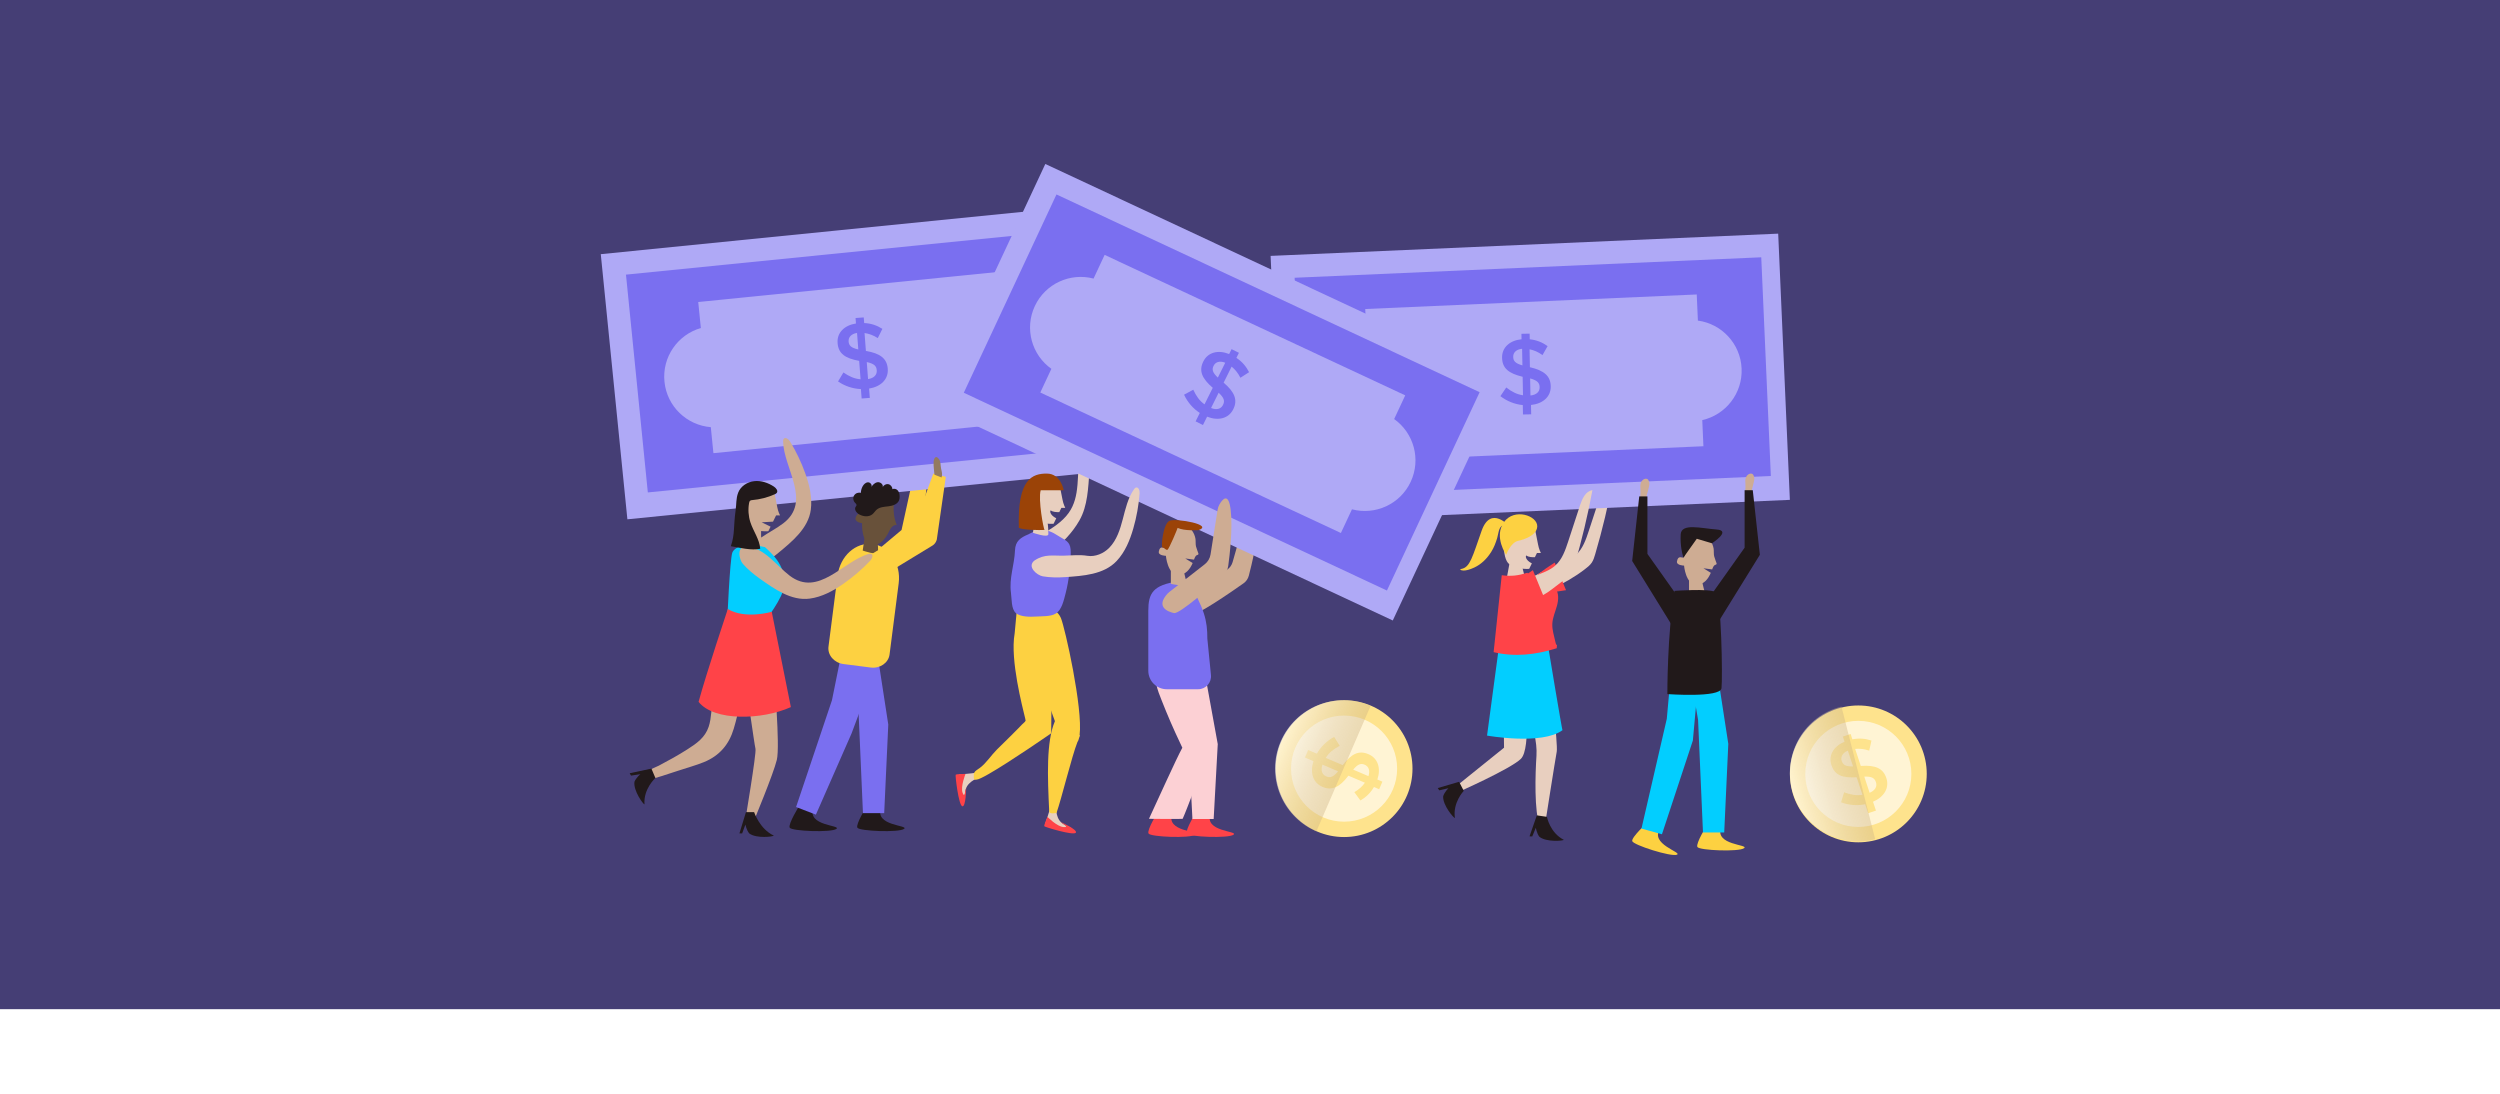 <svg xmlns="http://www.w3.org/2000/svg" xmlns:xlink="http://www.w3.org/1999/xlink" viewBox="0 0 1090 476.88"><defs><style>      .cls-1 {        fill: #ceac93;      }      .cls-2 {        fill: #fff4d4;      }      .cls-3 {        fill: #fee38d;      }      .cls-4 {        fill: #9b4307;      }      .cls-5 {        fill: #fdd141;      }      .cls-6 {        fill: #7a6ff0;      }      .cls-7 {        isolation: isolate;      }      .cls-8 {        fill: #02ceff;      }      .cls-9, .cls-10, .cls-11 {        mix-blend-mode: multiply;      }      .cls-10 {        fill: url(#linear-gradient-2);      }      .cls-10, .cls-11 {        opacity: .58;      }      .cls-12 {        fill: #68513a;      }      .cls-13 {        fill: #21191a;      }      .cls-14 {        fill: #ff4348;      }      .cls-15 {        fill: #e8cfbf;      }      .cls-16 {        fill: #afa9f6;      }      .cls-11 {        fill: url(#linear-gradient);      }      .cls-17 {        fill: #fcd0d4;      }      .cls-18 {        fill: #937a60;      }      .cls-19 {        fill: #453e75;      }    </style><linearGradient id="linear-gradient" x1="1085.01" y1="372.17" x2="1114.99" y2="372.17" gradientTransform="translate(-362.39 257.36) rotate(-14.58)" gradientUnits="userSpaceOnUse"><stop offset="0" stop-color="#fff"></stop><stop offset="1" stop-color="#ceb384" stop-opacity=".7"></stop></linearGradient><linearGradient id="linear-gradient-2" x1="-277.56" y1="1340.11" x2="-247.57" y2="1340.11" gradientTransform="translate(1338.57 -800.91) rotate(23.06)" xlink:href="#linear-gradient"></linearGradient></defs><g class="cls-7"><g id="Capa_1"><rect class="cls-19" width="1090" height="440"></rect><g><path class="cls-15" d="M664.99,253.58c4.3-2.59,8.62-5.18,13.25-7.1,3.09-1.28,6.4-2.31,8.89-4.55,2.97-2.67,4.33-6.66,5.58-10.46,1.72-5.25,3.44-10.51,5.16-15.76.94-2.86,2.43-6.21,5.41-6.6-2.04,10.99-4.64,21.87-7.79,32.59-.37,1.26-.76,2.55-1.5,3.64-.79,1.16-1.92,2.03-3.03,2.88-9.3,7.09-19.34,11.02-31.24,14.4-.94-1.7-.42-3.9.74-5.45s2.87-2.59,4.53-3.59Z"></path><polygon class="cls-15" points="658.44 243.97 656.68 253.52 664.8 251.61 662.9 243.97 658.44 243.97"></polygon><path class="cls-15" d="M664.8,300.06s3.02,26.28-1.73,30.83-28.02,14.79-28.02,14.79l-1.23-2.01,21.94-17.67-.3-24.21,9.33-1.73Z"></path><path class="cls-15" d="M675.66,293.88s3.69,30.76,3.07,33.88c-.61,3.12-5.26,32.83-5.26,32.83,0,0-1.62,1.02-2.02,0-2.64-6.78-2.06-23.31-1.55-31.1.79-11.84-8.24-30.15-8.24-30.15l13.99-5.46Z"></path><path class="cls-8" d="M654.08,277.98l-5.73,42.74s24.02,4.27,32.9-2.37c-.14.47-6.31-36.83-6.31-36.83l-20.86-3.54Z"></path><g><g><rect class="cls-16" x="556.43" y="106.63" width="221.52" height="116.18" transform="translate(-6.58 29.41) rotate(-2.51)"></rect><rect class="cls-6" x="566.45" y="116.56" width="203.65" height="95.44" transform="translate(-6.56 29.46) rotate(-2.51)"></rect><path class="cls-16" d="M759.34,160.68c-.48-10.83-8.68-19.49-19.06-20.9l-.5-11.39-144.53,6.34.5,11.39c-10.21,2.32-17.63,11.66-17.15,22.49.48,10.83,8.68,19.49,19.06,20.9l.5,11.39,144.53-6.34-.5-11.39c10.21-2.32,17.63-11.66,17.15-22.49Z"></path></g><path class="cls-6" d="M663.95,176.61c-3.58-.34-6.94-1.71-9.78-3.88l2.56-3.79c2.38,1.85,4.62,3.03,7.3,3.39l-.16-8.06c-6.03-1.45-8.87-3.65-8.96-8.26v-.08c-.09-4.44,3.35-7.51,8.48-8.02l-.05-2.38,3.58-.07.05,2.47c3.01.31,5.49,1.33,7.79,2.97l-2.23,3.91c-1.84-1.32-3.7-2.15-5.64-2.52l.15,7.81c6.28,1.44,9,3.9,9.08,8.29v.08c.09,4.48-3.39,7.55-8.6,8.1l.08,4.07-3.58.07-.08-4.11ZM663.64,152.07c-2.58.25-3.91,1.68-3.88,3.49v.08c.03,1.69.84,2.78,4.02,3.67l-.14-7.23ZM671.28,168.86v-.08c-.04-1.81-.92-2.9-4.14-3.79l.14,7.44c2.58-.25,4.04-1.6,4-3.57Z"></path><g class="cls-9"><image width="189" height="194" transform="translate(517 70)"></image></g></g><path class="cls-5" d="M404.2,210.59l-6.89,1.19-4.23,19.3-14.06,11.78c-1.58,1.32-1.66,3.73-.18,5.37,1.48,1.65,3.96,1.91,5.53.58l16.15-13.54c.94-.79,1.35-1.97,1.21-3.14l2.48-21.56Z"></path><g><g><rect class="cls-16" x="267.18" y="99.49" width="221.52" height="116.18" transform="translate(-13.84 38.5) rotate(-5.73)"></rect><rect class="cls-6" x="277.17" y="109.36" width="203.65" height="95.44" transform="translate(-13.78 38.6) rotate(-5.73)"></rect><path class="cls-16" d="M469.72,148.38c-1.08-10.79-9.76-18.97-20.2-19.8l-1.14-11.34-143.95,14.44,1.14,11.34c-10.07,2.89-16.95,12.63-15.86,23.42,1.08,10.79,9.76,18.97,20.2,19.8l1.14,11.34,143.95-14.44-1.14-11.34c10.07-2.89,16.95-12.63,15.86-23.42Z"></path></g><path class="cls-6" d="M375.37,169.64c-3.6-.14-7.03-1.32-9.98-3.32l2.34-3.93c2.48,1.71,4.79,2.77,7.48,2.98l-.61-8.03c-6.1-1.11-9.06-3.15-9.41-7.74v-.08c-.34-4.43,2.92-7.68,8.01-8.48l-.18-2.38,3.57-.27.19,2.46c3.02.14,5.56,1.02,7.94,2.53l-2.01,4.03c-1.91-1.22-3.82-1.94-5.77-2.2l.59,7.79c6.35,1.09,9.2,3.39,9.53,7.77v.08c.34,4.47-2.96,7.73-8.13,8.57l.31,4.06-3.57.27-.31-4.1ZM373.68,145.15c-2.56.4-3.81,1.9-3.68,3.7v.08c.13,1.68,1,2.73,4.22,3.43l-.55-7.21ZM382.26,161.49v-.08c-.14-1.81-1.09-2.85-4.35-3.55l.56,7.42c2.56-.4,3.94-1.82,3.79-3.79Z"></path><g class="cls-9"><image width="195" height="200" transform="translate(225 63)"></image></g></g><path class="cls-1" d="M517.64,258.92l17.15-10.39c1.28-.77,2.22-2.01,2.63-3.45l5.52-19.46c.19-.67.49-1.29.9-1.85,1.42-1.94,4.7-5.55,4.7,2.74,0,8.26-2.83,19.84-4.06,24.51-.35,1.34-1.17,2.51-2.3,3.31-5.32,3.76-21.17,14.76-23.55,13.93-2.8-.98-7.64-3.7-1.76-8.78.24-.21.5-.39.77-.55Z"></path><path class="cls-15" d="M469.77,211.59c.41-4.81.24-8.16,1.13-12.96.32-1.72.08-6.43,2.02-7.14,3.45-1.27,2.19,12.58,2.08,13.99-.56,7.16-.72,15.03-4.37,21.43-3.08,5.41-7.63,10.15-12.68,13.75-1.13.8-2.32,1.57-3.67,1.88s-2.89.09-3.88-.87c-1.37-1.33-1.25-3.66-.24-5.28s2.69-2.67,4.34-3.62c4.19-2.41,8.53-5.1,11.4-9.08,2.62-3.63,3.49-7.8,3.86-12.1Z"></path><path class="cls-14" d="M521.75,353.68s-5.12,8.18-4.29,9.72c.83,1.54,18.19,2.2,20.37.52,2.19-1.68-13.07-1.2-10.01-9.14"></path><polygon class="cls-17" points="524.89 291.17 530.94 324.43 529.16 357.07 519.9 357.07 517.76 315.6 512.78 290.76 524.89 291.17"></polygon><g class="cls-9"><image width="91" height="140" transform="translate(476 254)"></image></g><path class="cls-14" d="M505.04,353.68s-5.12,8.18-4.29,9.72c.83,1.54,18.19,2.2,20.37.52,2.19-1.68-13.07-1.2-10.01-9.14"></path><path class="cls-17" d="M506.57,305.59c-1.83-4.62-4.26-10.14-1.28-14.79,2.65-4.13,10.49-3.85,12.82.4,1.77,3.23,10.96,25.2,9.43,34.18l-1.08,5.46s-.14.26-.38.73c-.18.65-.44,1.16-.77,1.51-2.41,4.71-7.5,19.14-9.67,23.92-.21.15-14.69,0-14.69,0,3.7-7.9,11.84-26.06,14.55-30.99-.4-.84-.76-1.63-1.08-2.31-2.86-5.99-5.44-12.01-7.85-18.11Z"></path><path class="cls-6" d="M527.98,294.31l-1.58-15.87c0-7.74-1.08-13.01-9.05-26.14l-3.65,1.18c-10.96,1.57-13.04,5.09-13.04,12.83v26.12c0,4.46,3.61,8.08,8.06,8.08h13.67c3.32,0,5.92-2.88,5.59-6.19Z"></path><path class="cls-13" d="M378.1,351.15s-5.12,8.18-4.29,9.72c.83,1.54,18.19,2.2,20.37.52s-13.07-1.2-10.01-9.14"></path><path class="cls-13" d="M348.6,351.15s-5.12,8.18-4.29,9.72c.83,1.54,18.19,2.2,20.37.52,2.19-1.68-13.07-1.2-10.01-9.14"></path><polygon class="cls-6" points="384.06 285.62 371.28 319.78 355.73 355.19 347.09 351.86 362.74 305.29 368.65 276.06 384.06 285.62"></polygon><path class="cls-12" d="M389.71,219.09s-.28,3.11.11,5.69c.4,2.58,1.17,4.08,1.17,4.08,0,0-1.82-.21-2.98,2.13-1.16,2.34-3.5,7.21-8.03,6.51-4.53-.7-4.12-9.38-4.12-9.38,0,0-3.38-.47-2.82-2.36.82-2.72,2.19-1.32,2.99-1.33s3.61-6.84,3.61-6.84l10.06,1.49Z"></path><g class="cls-9"><image width="110" height="152" transform="translate(311 239)"></image></g><polygon class="cls-6" points="381.23 276.55 387.29 315.91 385.51 354.54 376.25 354.54 374.11 305.47 369.12 276.06 381.23 276.55"></polygon><path class="cls-5" d="M379.62,291.04c4.07.52,7.76-2.03,8.23-5.69l3.98-31.02c1.09-8.52-3.98-16.18-11.34-17.13h0c-7.35-.94-14.2,5.2-15.29,13.71l-3.98,31.02c-.47,3.67,2.45,7.06,6.52,7.59l11.88,1.52Z"></path><path class="cls-15" d="M460.42,352.54c.15,1.76.44,3.64,1.47,5.12,1.14,1.63,3.01,2.29,4.7,3.17.25.13.5.26.67.48s.23.55.06.78c-.17.22-.48.25-.76.26-3.8.06-7.4-1.86-10.71-3.52l2.81-8.85"></path><path class="cls-5" d="M451.01,288.03c-1.83-5.97-4.26-13.1-1.28-19.11,2.65-5.34,10.49-4.97,12.82.52,1.77,4.18,9.68,39.52,8.15,51.12l.2.11s-.14.34-.38.95c-.18.84-.44,1.5-.77,1.95-2.41,6.09-6.93,24.65-9.09,30.83-.13.12-3.14.67-3.2-.57-.74-15.26-1.33-30.42,2.48-39.4-.4-1.09-.76-2.11-1.08-2.98-2.86-7.74-5.44-15.52-7.85-23.41Z"></path><path class="cls-14" d="M462.46,358.37s7.73,3.49,6.57,4.73c-1.16,1.25-13.44-2.49-13.71-2.85s1.36-4.09,1.36-4.09c0,0,4.14,4.22,7.01,4.44,2.87.22-.63-1.53-1.23-2.24Z"></path><g class="cls-9"><image width="95" height="162" transform="translate(412 229)"></image></g><path class="cls-15" d="M425.77,339.37c-1.55.84-3.16,1.86-4.11,3.4-1.05,1.69-.9,3.67-1.03,5.58-.02.28-.04.57-.18.81s-.42.43-.69.36c-.27-.07-.43-.34-.54-.59-1.57-3.46-1.25-7.53-1.05-11.22l9.23-.95"></path><path class="cls-14" d="M421.25,343.6s-.11,8.48-1.72,7.92-3.08-13.32-2.86-13.71,4.29-.38,4.29-.38c0,0-2.22,5.48-1.28,8.2s1.15-1.19,1.56-2.02Z"></path><path class="cls-5" d="M424.8,336.83c.47-.91,1.56-1.37,2.41-2.02,2.88-2.17,4.8-5.34,7.32-7.88,2.01-2.03,4.08-4.01,6.11-6.02,1.12-1.1,2.22-2.21,3.32-3.33.54-.55,1.08-1.11,1.61-1.67.34-.36,1.53-1.26,1.6-1.73.1-.6-5.51-19.79-5.23-33.13.04-1.79.19-3.47.46-4.98l1.02-10.96,10.68,1.8s.77,2.73,1.65,6.34c1,2.57,1.91,6.53,2.44,12.62.06.58.11,1.13.13,1.63.4,5.56.49,12.74.1,22.03-.11,7.39-.11,10.19-.11,10.19,0,0-17.69,12.29-27.15,17.7-2.65,1.52-4.66,2.5-5.45,2.51-.38,0-.6.06-.67.04,0,0-.02,0-.03,0-.61.06-.44-1.95-.43-2.27.01-.34.1-.63.23-.88Z"></path><path class="cls-6" d="M454.95,230.81c4.66,1.31,4.93,2.02,7.34,3.37,3.22,1.79,4.55,2.6,4.55,6.63,0,5.67-.82,12.47-2.25,17.95-.78,2.99-1.66,7.13-4.22,8.72-2.33,1.44-6.11,1.16-8.72,1.34-2.41.16-6.82.21-8.79-1.57s-1.7-5.88-2.08-8.74c-.87-6.55,1.49-12.03,1.76-18.59.17-4.02,2.41-5.54,5.88-6.97,0,0,3.54-2.1,6.51-2.14"></path><path class="cls-15" d="M450.77,210.48c2.81-.27,9.61-1.7,11.28,1.27,0,0,.78,3.75,1.17,5.93.39,2.18,1.24,3.76,1.24,3.76h-1.71s-.9,1.85-.9,1.85c-1.08.03-2.84-.03-3.71-.76-.48.16-.45,2.03,2.39,3.44l-1.16,2.38s-4.93.5-8.6-1.97c-3.67-2.47-2.81-15.62,0-15.89Z"></path><path class="cls-1" d="M510.49,247.4v7.16s7.58,1.67,7.06,0c-.95-3.03-1.56-6.41-1.56-6.41l-5.5-.75Z"></path><path class="cls-12" d="M376.97,234.44l-.83,5.6s6.7,2.38,6.72.62c.03-3.09-.39-5.47-.39-5.47l-5.5-.75Z"></path><path class="cls-5" d="M412.38,207.92l-5.44-1.45-8.84,24.12-19.6,11.93c-2.2,1.34-2.75,4.45-1.22,6.96,1.52,2.5,4.54,3.45,6.74,2.11l22.51-13.71c1.31-.8,2.03-2.24,2.08-3.79l3.76-26.16Z"></path><path class="cls-13" d="M374.59,224.28c-1.19-.68-2.29-2.19-1.52-3.33.13-.19.31-.36.36-.58.12-.5-.38-.9-.73-1.27-.76-.82-.89-2.16-.29-3.11.59-.95,1.85-1.42,2.92-1.1.03-.98.29-1.95.76-2.81.5-.92,1.35-1.78,2.4-1.79,1.05,0,1.99,1.31,1.35,2.13.65-1.04,1.6-2.02,2.81-2.17s2.57,1,2.21,2.17c.39-.94,1.49-1.52,2.48-1.31s1.76,1.19,1.74,2.2c.76-.46,1.81-.12,2.38.57s.74,1.61.77,2.5c.02.61-.03,1.24-.26,1.8-.69,1.71-2.76,2.35-4.59,2.57s-3.84.29-5.21,1.51c-.64.57-1.08,1.35-1.74,1.91-1.57,1.35-4.04,1.12-5.84.09Z"></path><path class="cls-15" d="M451.19,226.69l-.83,5.6s6.7,2.38,6.72.62c.03-3.09-.39-5.47-.39-5.47l-5.5-.75Z"></path><path class="cls-4" d="M453.73,213.77h10.07s-1.26-7.29-7.39-7.29c-6.14,0-12.91,2.07-12.19,23.65,1.6.94,8.96,1.08,11.22.92-.47-.24-2.87-13.36-1.7-17.27Z"></path><path class="cls-1" d="M324.3,242.87c2.81-7.36,11.44-10.29,17.24-14.73,12.49-9.56.09-24.04-.1-35.64,0-.4.01-.84.26-1.16.73-.93,2.15.14,2.77,1.15,2.71,4.44,4.95,9.16,6.69,14.06,1.79,5.04,3.05,10.41,2.35,15.71-1.07,8.12-8.2,13.88-14.17,18.82-2.4,1.99-5.34,4.06-8.13,5.39-2.32,1.11-8.27.69-6.92-3.61"></path><path class="cls-1" d="M337.46,294.49s2.72,30.63,1.24,36.8c-1.48,6.17-10.26,27.22-10.26,27.22l-3.65-.03s5.08-30.13,4.6-31.99c-.48-1.86-4.41-29.87-4.41-29.87l12.48-2.14Z"></path><path class="cls-1" d="M332.02,229.56s-.99,7.57,1.51,9l-7.3-1.51v-9.62s5.8,2.13,5.8,2.13Z"></path><path class="cls-1" d="M326.4,213.74c2.81-.27,9.61-1.7,11.28,1.27,0,0,.78,3.75,1.17,5.93.39,2.18,1.24,3.76,1.24,3.76h-1.71s-1.34,2.73-1.34,2.73l-4.95.29,3.88,1.9-.97,1.99s-4.93.5-8.6-1.97-2.81-15.62,0-15.89Z"></path><path class="cls-8" d="M326.23,237.05s-5.87,1.06-6.94,3.9-2.26,30.51-2.26,30.51h16.03s8.9-11.4,8.67-15.91c-.24-4.51,1.17-8.59-8.2-17l-7.3-1.51Z"></path><path class="cls-1" d="M325.55,238.2c7.84.78,12.93,8.34,18.73,12.78,12.51,9.55,23.22-6.21,34.36-9.44.39-.11.81-.21,1.18-.05,1.09.46.43,2.11-.39,2.97-3.57,3.78-7.54,7.18-11.81,10.14-4.39,3.05-9.25,5.67-14.54,6.39-8.12,1.1-15.54-4.27-21.87-8.74-2.54-1.8-5.32-4.09-7.34-6.43-1.68-1.94-2.83-7.8,1.67-7.62"></path><path class="cls-1" d="M313.39,292.91c-.88,3.83-1.71,7.68-2.5,11.53-.81,3.96-.59,8.46-1.91,12.43-1.58,4.73-5.26,7.28-9.29,9.85-4.03,2.57-8.22,4.89-12.45,7.11-.52.28-6.38,2.73-6.38,3.24v3.56c5.05-1.41,10.06-2.98,15.02-4.66,3.67-1.24,7.43-2.22,11.02-3.68,6.78-2.76,10.94-7.64,13-14.53,2.41-8.06,3.85-16.51,4.88-24.85h-11.4Z"></path><path class="cls-14" d="M317.32,265.53s-9.36,28.01-12.74,40.47c6.68,8.51,27.6,7.99,40.24,2.29,0-.18-8.34-41.56-8.34-41.56,0,0-11.52,3.42-19.16-1.2Z"></path><path class="cls-13" d="M285.75,339.21s-5.26,4.7-4.75,11.47c-.42.22-4.95-5.96-4.38-9.81.67-1.73,2.56-3.33,2.56-3.33l-4.06.63-.58-1.04,9.48-2.02,1.73,4.09Z"></path><path class="cls-13" d="M328.8,354.1s2.41,7.36,8.56,10.21c-.02.47-7.61,1.43-10.7-.95-1.19-1.43-1.66-3.86-1.66-3.86l-1.42,3.86h-1.19s2.85-9.26,2.85-9.26h3.56Z"></path><path class="cls-13" d="M321.84,214.8c1.09-2.82,4.01-4.69,7.02-5.02,3.01-.33,6.04.72,8.57,2.38.94.62,1.92,1.82,1.25,2.73-.22.3-.57.47-.9.62-3.09,1.38-6.42,2.24-9.79,2.53-.32.03-.67.06-.92.26-.3.24-.41.65-.47,1.02-.51,2.8-.3,5.72.58,8.43,1.28,3.9,3.97,7.4,4.28,11.5-3.79.88-8.98-.47-12.82-1.1,1.84-5.35,1.07-8.46,2.1-15.73.38-2.7.12-5.06,1.1-7.6Z"></path><path class="cls-18" d="M407.41,206.96c-.12-1.8-.45-3.71-.36-5.51.08-1.66.99-3.27,2.42-1.19.71,1.03.58,2.81.84,4.01.29,1.34.69,2.56.21,3.91"></path><g><circle class="cls-3" cx="586.02" cy="335.12" r="29.83"></circle><circle class="cls-2" cx="586.02" cy="335.12" r="23.13"></circle><path class="cls-3" d="M574.14,328.61c1.78-3.13,4.41-5.63,7.55-7.33l2.41,3.89c-2.66,1.41-4.66,2.97-6.09,5.27l7.41,3.16c3.79-4.91,6.97-6.59,11.21-4.78l.07.03c4.09,1.74,5.47,6.13,3.83,11.02l2.19.94-1.4,3.29-2.27-.97c-1.52,2.61-3.47,4.46-5.91,5.88l-2.65-3.63c1.96-1.13,3.48-2.49,4.61-4.11l-7.19-3.07c-3.89,5.13-7.25,6.61-11.29,4.88l-.07-.03c-4.12-1.76-5.5-6.19-3.86-11.17l-3.74-1.6,1.4-3.29,3.78,1.61ZM596.64,338.4c.83-2.46.07-4.26-1.59-4.97l-.07-.03c-1.55-.66-2.88-.38-4.99,2.16l6.65,2.84ZM578.2,338.48l.07.03c1.67.71,3.02.35,5.15-2.22l-6.84-2.92c-.83,2.46-.2,4.34,1.62,5.11Z"></path></g><circle class="cls-3" cx="810.23" cy="337.42" r="29.83"></circle><circle class="cls-2" cx="810.23" cy="337.42" r="23.13"></circle><path class="cls-3" d="M813.2,350.64c-3.52.73-7.14.41-10.49-.82l1.33-4.38c2.82,1.06,5.31,1.54,7.98,1.09l-2.52-7.65c-6.19.4-9.55-.87-10.99-5.25l-.03-.08c-1.39-4.22.99-8.16,5.74-10.16l-.75-2.26,3.4-1.12.77,2.34c2.96-.59,5.64-.35,8.32.54l-.98,4.39c-2.14-.72-4.17-.96-6.13-.75l2.45,7.42c6.42-.47,9.75,1.07,11.13,5.25l.03.08c1.4,4.26-1.02,8.22-5.83,10.28l1.28,3.87-3.4,1.12-1.29-3.91ZM805.67,327.28c-2.39,1-3.25,2.76-2.68,4.48l.03.08c.53,1.6,1.62,2.41,4.92,2.32l-2.27-6.87ZM817.92,341.07l-.03-.08c-.57-1.72-1.73-2.5-5.07-2.4l2.33,7.07c2.39-1,3.39-2.72,2.77-4.59Z"></path><path class="cls-11" d="M817.58,365.87c-15.96,4.06-32.2-5.58-36.26-21.55-4.06-15.96,5.58-32.2,21.55-36.26l14.71,57.81Z"></path><path class="cls-10" d="M573.94,362.5c-15.12-6.53-22.09-24.08-15.56-39.21,6.53-15.12,24.08-22.09,39.21-15.56l-23.65,54.77Z"></path><g><g><rect class="cls-16" x="473.41" y="60.25" width="116.18" height="221.52" transform="translate(151.54 580.11) rotate(-64.95)"></rect><rect class="cls-6" x="484.94" y="69.29" width="95.44" height="203.65" transform="translate(152.11 581.23) rotate(-64.95)"></rect><path class="cls-16" d="M615.07,210.06c4.59-9.82,1.32-21.3-7.22-27.35l4.83-10.33-131.06-61.25-4.83,10.33c-10.13-2.67-21.02,2.18-25.61,12-4.59,9.82-1.32,21.3,7.22,27.35l-4.83,10.33,131.06,61.25,4.83-10.33c10.13,2.67,21.02-2.18,25.61-12Z"></path></g><path class="cls-6" d="M523.12,180.05c-3.02-1.96-5.36-4.73-6.87-7.96l4.02-2.18c1.26,2.74,2.69,4.83,4.9,6.39l3.59-7.21c-4.68-4.07-6.17-7.34-4.12-11.47l.04-.07c1.98-3.98,6.44-5.11,11.23-3.19l1.06-2.13,3.2,1.59-1.1,2.21c2.52,1.67,4.25,3.72,5.53,6.24l-3.78,2.43c-1.02-2.02-2.29-3.62-3.83-4.85l-3.48,6.99c4.9,4.18,6.17,7.62,4.21,11.56l-.04.07c-2,4.01-6.5,5.13-11.38,3.2l-1.81,3.64-3.2-1.59,1.83-3.68ZM534.2,158.15c-2.41-.97-4.25-.32-5.05,1.3l-.04.07c-.75,1.51-.55,2.85,1.87,5.11l3.22-6.48ZM533.21,176.57l.04-.07c.81-1.62.53-3-1.92-5.27l-3.31,6.66c2.41.97,4.32.45,5.2-1.32Z"></path><g class="cls-9"><image width="223" height="225" transform="translate(370 35)"></image></g></g><path class="cls-15" d="M451.12,244.33c4.42-2.93,8.03-1.93,12.92-2.07,3.35-.09,6.71-.47,10.04.07,3.45.56,7.14-1.03,9.54-3.48,3.26-3.33,4.73-7.97,5.91-12.48,1.18-4.5,2.22-9.18,4.86-13.01.23-.33.5-.68.89-.79,1.14-.33,1.67,1.37,1.58,2.55-.38,5.18-1.31,10.33-2.75,15.32-1.48,5.14-3.58,10.24-7.24,14.14-5.6,5.98-14.75,6.51-22.48,7.05-3.11.22-6.71.19-9.75-.35-2.53-.45-7.12-4.26-3.53-6.96"></path><path class="cls-1" d="M509.82,258.11l15.47-12.11c1.35-1.05,2.24-2.58,2.51-4.27l3.08-19.5c.13-.82.4-1.6.82-2.32,1.24-2.13,3.91-5.57,4.87,2.37.96,8.02-.38,19.52-1.06,24.49-.22,1.58-.98,3.02-2.16,4.09-5.04,4.55-19.07,16.97-21.49,16.44-2.89-.63-7.99-2.75-2.84-8.46.24-.27.52-.51.8-.73Z"></path><path class="cls-1" d="M505.25,240.46c.46-2.65,2-1.5,2.79-1.61.42-.06,1.23-2.69,1.91-5.17.66-2.43,1.51-5.26,4.14-4.86l2.3.21c2.61.39,4.48,3.47,4.84,5.94.13.91,0,2.56.23,3.29.41,1.34.79,2.39,1.04,3.05.11.29-.09.59-.4.64-.41.08-.93.44-1.35,1.61-.05.14-.1.28-.16.44-.93-.13-2.29-.32-3.81-.51.09.01,1.91,1.24,3.22,1.99-1.04,2.39-2.85,5.25-6.39,5.16-4.58-.11-5.28-8.31-5.28-8.31,0,0-3.42-.03-3.09-1.87Z"></path><path class="cls-4" d="M522.53,231.14s-6.06.45-9.09-.98c.09,0-3.74,9.31-4.45,9.55s-1.5-1.13-2.18-1.01.22-10.5,3.16-11.66c2.94-1.16,19.42,1.78,12.56,4.1Z"></path><path class="cls-14" d="M678.12,279.74c-.55-2.58-1.43-5.14-1.31-7.77.13-2.69,1.29-5.2,2.01-7.8s.91-5.6-.69-7.77c-2.52-3.42-9.8-3.17-12.2-6.68-4.11,1.26-6.91,1.63-11.17,1.08-1.36,12.91-2.18,20.64-3.54,33.54,9.21,2.21,18.48,1.13,27.52-1.71.22-2.95,0,0-.62-2.89Z"></path><path class="cls-15" d="M658.13,230.14c2.81-.27,9.61-1.7,11.28,1.27,0,0,.78,3.75,1.17,5.93.39,2.18,1.24,3.76,1.24,3.76h-1.71s-.9,1.85-.9,1.85c-1.08.03-2.84-.03-3.71-.76-.48.16-.45,2.03,2.39,3.44l-1.16,2.38s-4.93.5-8.6-1.97c-3.67-2.47-2.81-15.62,0-15.89Z"></path><path class="cls-13" d="M674.46,356.14s1.3,6.93,7.34,10.01c-.03.47-7.66,1.15-10.66-1.34-1.13-1.47-1.52-3.92-1.52-3.92l-1.56,3.8-1.19-.04,3.19-9.15,4.4.64Z"></path><path class="cls-13" d="M638.2,344.82s-4.88,5.09-3.86,11.8c-.4.25-5.39-5.56-5.12-9.45.53-1.78,2.3-3.52,2.3-3.52l-4,.94-.66-.99,9.3-2.74,2.04,3.95Z"></path><path class="cls-14" d="M677.86,245.28l4.92,12.04-12.57,1.94s-13.58-.57,7.64-13.97Z"></path><path class="cls-5" d="M661.67,235.86s8.37-1.54,8.57-6.3-10.07-8.23-14.55-1.87,1,14.2,1,14.2c0,0,1.82-5.1,4.99-6.03Z"></path><path class="cls-5" d="M658.11,229.55s-8.09-9.51-12.13,1.89c-4.04,11.4-4.99,15.87-8.78,16.6-.24.05-.44.1-.59.27,0,0,0,.02,0,.02,1.46,1.14,4.84-.26,6.23-.91,3.09-1.45,5.54-3.95,7.34-6.81,1.18-1.87,1.96-3.94,2.6-6.05.54-1.79.56-4.72,2.5-5.57.96-.42,2.3-.55,2.84.55Z"></path><g><path class="cls-15" d="M660.62,257.44c4.3-2.59,4-4.42,8.64-6.35,3.09-1.28,6.4-2.31,8.89-4.55,2.97-2.67,4.33-6.66,5.58-10.46,1.72-5.25,3.44-10.51,5.16-15.76.94-2.86,2.43-6.21,5.41-6.6-2.04,10.99-4.64,21.87-7.79,32.59-.37,1.26-.76,2.55-1.5,3.64-.79,1.16-1.92,2.03-3.03,2.88-9.3,7.09-8.15,6.93-20.05,10.31-.94-1.7-.42-3.9.74-5.45s-3.71.74-2.05-.26Z"></path><path class="cls-14" d="M668.34,248.59l4.84,11.83-11.94,3.46s-14.11-1.89,7.11-15.29Z"></path></g><path class="cls-5" d="M744.35,359.56s-5.12,8.18-4.29,9.72c.83,1.54,18.19,2.2,20.37.52s-13.07-1.2-10.01-9.14"></path><polygon class="cls-8" points="747.48 284.96 753.54 324.33 751.76 362.95 742.5 362.95 740.36 313.88 735.38 284.47 747.48 284.96"></polygon><path class="cls-5" d="M718.38,358.49s-7.12,6.52-6.73,8.22c.39,1.7,16.94,6.97,19.49,5.94,2.55-1.03-12.28-4.64-7.21-11.48"></path><polygon class="cls-8" points="741.3 287.43 738.09 322.86 724.61 363.74 715.68 361.27 726.72 313.41 729.29 285.18 741.3 287.43"></polygon><path class="cls-1" d="M736.41,251.66v7.16s7.58,1.67,7.06,0c-.95-3.03-1.56-6.41-1.56-6.41l-5.5-.75Z"></path><path class="cls-1" d="M731.17,244.73c.46-2.65,2-1.5,2.79-1.61.42-.06,1.23-2.69,1.91-5.17.66-2.43,1.51-5.26,4.14-4.86l2.3.21c2.61.39,4.48,3.47,4.84,5.94.13.91,0,2.56.23,3.29.41,1.34.79,2.39,1.04,3.05.11.29-.09.59-.4.64-.41.08-.93.44-1.35,1.61-.05.14-.1.28-.16.44-.93-.13-2.29-.32-3.81-.51.09.01,1.91,1.24,3.22,1.99-1.04,2.39-2.85,5.25-6.39,5.16-4.58-.11-5.28-8.31-5.28-8.31,0,0-3.42-.03-3.09-1.87Z"></path><path class="cls-13" d="M733.96,243.12l5.84-8.22,6.59,1.96s8.72-5.53,2.06-6c-6.66-.47-15.44-2.96-15.68,2.2-.24,5.16.83,8.7.83,8.7l.36,1.37Z"></path><path class="cls-13" d="M730.1,257.62s14.93-1.12,17.88.52c2.63,1.47,3.09,37.64,2.6,41.92-.5,4.27-23.61,2.56-23.61,2.56,0,0-.08-26.35,3.12-45Z"></path><path class="cls-1" d="M760.94,215.42c-.1-1.25.18-2.93.07-4.18-.09-1.08-.17-2.2.25-3.19s1.51-1.79,2.55-1.5c.72.2.86,1.03,1.05,1.76s-.46,2.83-.62,3.56c-1.54,6.74-2.24,2.17-3.29,3.56Z"></path><path class="cls-1" d="M715.18,217.65c-.1-1.25.18-2.93.07-4.18-.09-1.08-.17-2.2.25-3.19s1.51-1.79,2.55-1.5c.72.2.86,1.03,1.05,1.76s-.46,2.83-.62,3.56c-1.54,6.74-2.24,2.17-3.29,3.56Z"></path><polygon class="cls-13" points="745.93 259.56 760.65 238.8 760.65 213.72 764.21 213.72 767.3 241.89 748.45 272.37 745.93 259.56"></polygon><polygon class="cls-13" points="733 262.26 718.28 241.5 718.28 216.42 714.71 216.42 711.63 244.59 730.47 275.07 733 262.26"></polygon></g></g></g></svg>